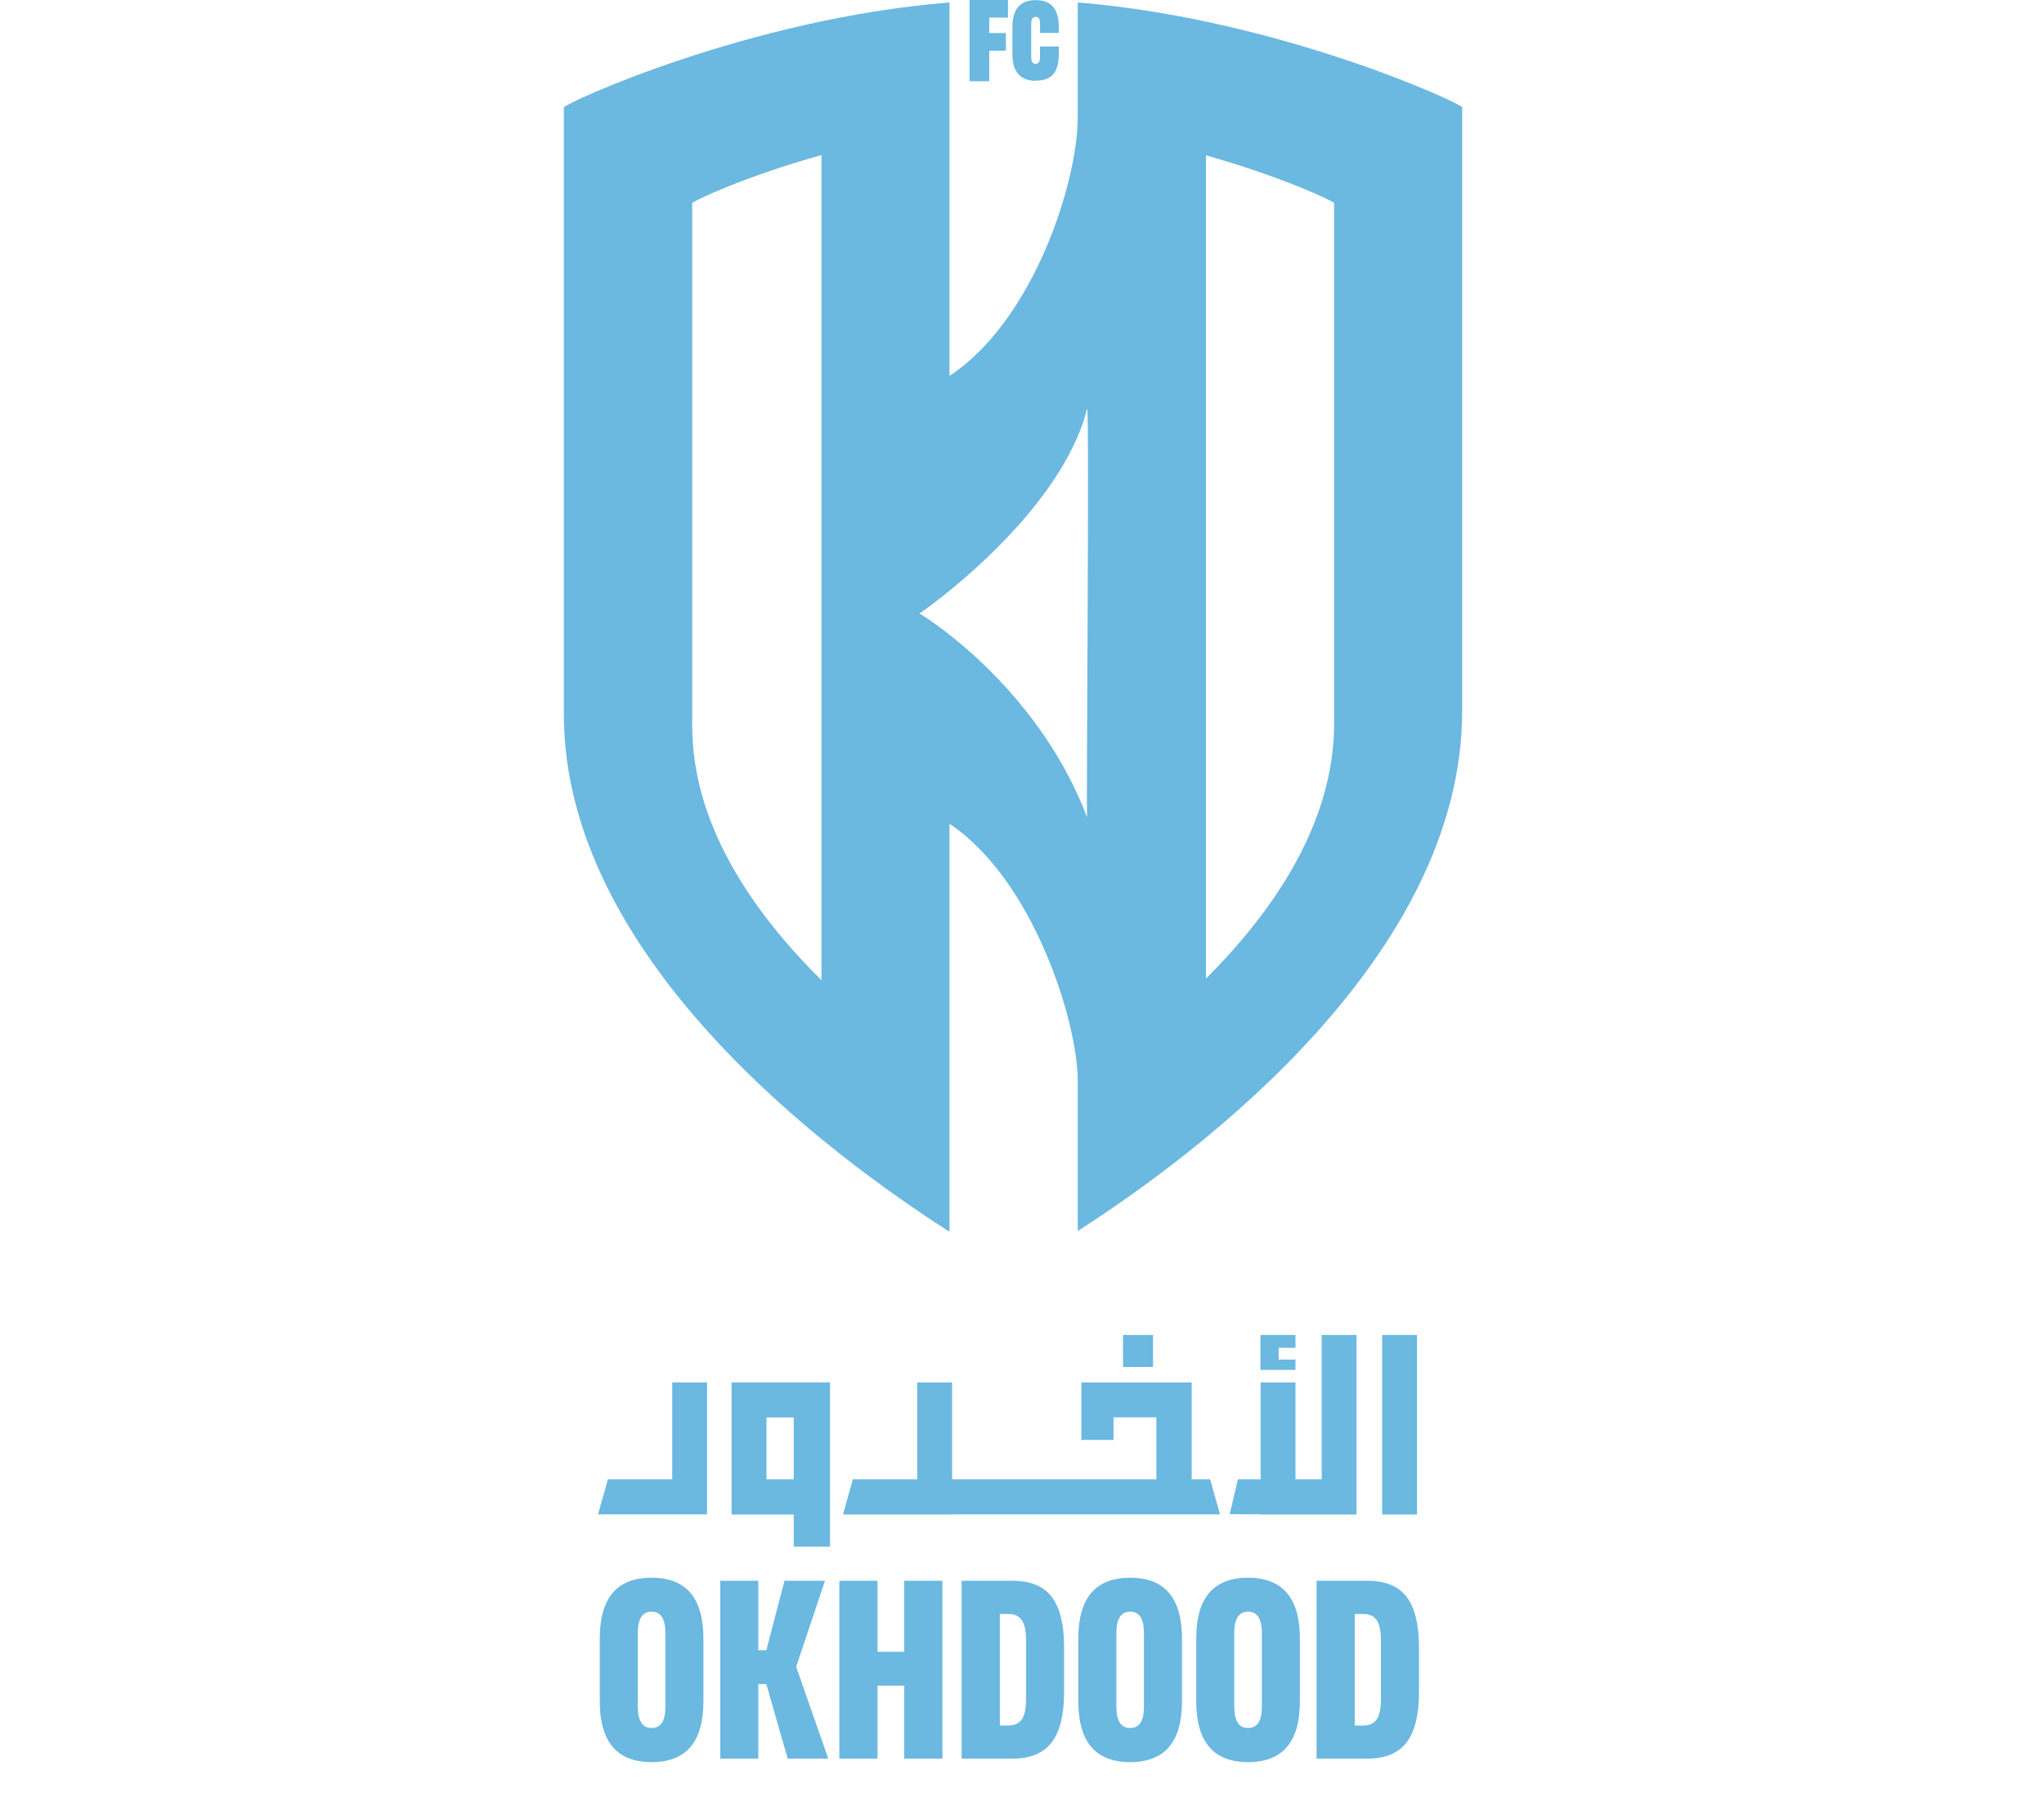 <?xml version="1.0" encoding="UTF-8"?> <svg xmlns="http://www.w3.org/2000/svg" width="58" height="51" viewBox="0 0 58 51" fill="none"><g clip-path="url(#clip0_15_2567)"><path d="M30.581 0.074V3.336C30.581 5.156 29.334 9.091 26.943 10.667V0.07C21.22 0.526 16 2.945 16 3.049C16 3.158 16 20.162 16 20.274C16 27.146 23.43 32.705 26.943 34.955V23.376C29.334 24.974 30.581 29.018 30.581 30.659V34.933C34.107 32.67 41.49 27.098 41.49 20.17C41.49 20.092 41.49 3.123 41.49 3.045C41.49 2.945 36.287 0.534 30.581 0.07V0.074ZM23.31 27.814C21.362 25.89 19.642 23.397 19.642 20.6C19.642 20.522 19.642 5.842 19.642 5.764C19.642 5.716 21.156 4.999 23.31 4.4V27.814ZM30.869 23.254C30.826 23.137 30.779 23.02 30.732 22.902C29.717 20.466 27.988 18.837 26.948 18.016C26.496 17.66 26.174 17.46 26.096 17.412H26.092C26.088 17.412 26.083 17.412 26.083 17.408H26.079C26.079 17.408 26.079 17.408 26.083 17.408C26.083 17.408 26.083 17.408 26.088 17.408C26.092 17.408 26.096 17.399 26.105 17.399C26.113 17.395 26.118 17.391 26.126 17.382C26.126 17.382 26.126 17.382 26.131 17.382C26.152 17.369 26.174 17.352 26.204 17.33C26.217 17.321 26.23 17.308 26.247 17.299C26.247 17.299 26.251 17.299 26.255 17.295C26.268 17.286 26.285 17.273 26.303 17.26C26.303 17.26 26.307 17.26 26.311 17.256C26.328 17.243 26.35 17.23 26.367 17.212C26.432 17.165 26.5 17.113 26.578 17.052C26.578 17.052 26.578 17.052 26.582 17.047C26.608 17.03 26.63 17.008 26.655 16.991C26.655 16.991 26.66 16.991 26.664 16.987C26.69 16.965 26.72 16.943 26.746 16.922C27.851 16.044 29.971 14.155 30.727 12.009C30.727 12.009 30.727 12.001 30.727 11.996C30.749 11.94 30.766 11.883 30.783 11.822C30.788 11.809 30.792 11.792 30.796 11.779C30.813 11.718 30.835 11.653 30.848 11.592C30.917 11.605 30.818 23.258 30.848 23.289L30.869 23.254ZM37.857 20.526C37.857 23.341 36.154 25.838 34.219 27.771V4.408C36.356 5.008 37.857 5.716 37.857 5.764C37.857 5.82 37.857 20.47 37.857 20.526Z" fill="#6BB8E0"></path><path d="M28.07 1.438H28.543V0.938H28.07V0.499H28.603V0H27.511V2.306H28.07V1.438Z" fill="#6BB8E0"></path><path d="M29.386 2.289C29.618 2.289 29.786 2.228 29.889 2.102C29.992 1.981 30.044 1.789 30.044 1.538V1.32H29.511V1.616C29.511 1.681 29.502 1.733 29.48 1.763C29.459 1.794 29.429 1.811 29.386 1.811C29.3 1.811 29.261 1.746 29.261 1.616V0.673C29.261 0.543 29.304 0.478 29.386 0.478C29.433 0.478 29.468 0.495 29.485 0.526C29.502 0.556 29.511 0.608 29.511 0.673V0.934H30.044V0.751C30.044 0.504 29.988 0.317 29.88 0.191C29.773 0.065 29.605 0.004 29.386 0.004C28.947 0.004 28.728 0.261 28.728 0.769V1.533C28.728 1.785 28.784 1.976 28.896 2.102C29.007 2.228 29.171 2.293 29.386 2.293V2.289Z" fill="#6BB8E0"></path><path d="M40.209 37.882H39.22V42.977H40.209V37.882Z" fill="#6BB8E0"></path><path d="M34.339 41.978H33.815V39.229H30.753H30.684V40.862H31.596V40.219H32.813V41.978H27.017V39.229H26.027V41.978H24.2L23.921 42.977H26.027H27.017H27.021V42.973H32.813H33.815H34.619L34.339 41.978Z" fill="#6BB8E0"></path><path d="M32.718 38.79V37.882C32.718 37.882 31.871 37.882 31.867 37.882C31.863 37.882 31.867 38.79 31.867 38.79H32.718Z" fill="#6BB8E0"></path><path d="M36.76 38.873V38.581H36.283V38.247H36.76V37.882H35.767V38.873" fill="#6BB8E0"></path><path d="M35.771 42.977H36.76H37.504H38.493V37.882H37.504V41.978H36.76V39.229H35.771V41.978H35.126L34.894 42.968L35.771 42.972V42.977Z" fill="#6BB8E0"></path><path d="M22.988 39.229H20.76V42.977H22.523V43.889H23.551V39.229H22.988ZM21.749 40.223H22.523V41.978H21.749V40.223Z" fill="#6BB8E0"></path><path d="M19.075 41.978H17.251L16.968 42.973H19.075H20.063V41.934V39.229H19.075V41.978Z" fill="#6BB8E0"></path><path d="M18.49 44.771C17.509 44.771 17.019 45.344 17.019 46.495V48.28C17.019 49.427 17.509 50.004 18.49 50.004C19.47 50.004 19.96 49.431 19.96 48.28V46.495C19.96 45.348 19.47 44.771 18.49 44.771ZM18.881 48.432C18.881 48.641 18.847 48.793 18.782 48.888C18.718 48.984 18.619 49.036 18.49 49.036C18.232 49.036 18.098 48.836 18.098 48.432V46.339C18.098 45.935 18.227 45.735 18.49 45.735C18.619 45.735 18.718 45.783 18.782 45.883C18.847 45.978 18.881 46.135 18.881 46.339V48.432Z" fill="#6BB8E0"></path><path d="M22.596 47.285L23.409 44.858H22.261L21.745 46.829H21.517V44.858H20.438V49.904H21.517V47.789H21.745L22.351 49.904H23.503L22.596 47.312V47.285Z" fill="#6BB8E0"></path><path d="M25.658 46.873H24.901V44.858H23.817V49.904H24.901V47.833H25.658V49.904H26.741V44.858H25.658V46.873Z" fill="#6BB8E0"></path><path d="M28.732 44.858H27.287V49.904H28.736C29.24 49.904 29.605 49.752 29.842 49.444C30.078 49.136 30.194 48.662 30.194 48.02V46.742C30.194 46.1 30.078 45.626 29.846 45.318C29.614 45.01 29.24 44.858 28.732 44.858ZM29.115 48.206C29.115 48.489 29.072 48.684 28.99 48.797C28.909 48.91 28.779 48.966 28.612 48.966H28.371V45.8H28.612C28.784 45.8 28.909 45.856 28.99 45.969C29.072 46.082 29.115 46.278 29.115 46.551V48.206Z" fill="#6BB8E0"></path><path d="M32.069 44.771C31.089 44.771 30.598 45.344 30.598 46.495V48.28C30.598 49.427 31.089 50.004 32.069 50.004C33.049 50.004 33.54 49.431 33.54 48.28V46.495C33.54 45.348 33.049 44.771 32.069 44.771ZM32.46 48.432C32.46 48.641 32.426 48.793 32.361 48.888C32.297 48.984 32.198 49.036 32.069 49.036C31.811 49.036 31.678 48.836 31.678 48.432V46.339C31.678 45.935 31.807 45.735 32.069 45.735C32.198 45.735 32.297 45.783 32.361 45.883C32.426 45.978 32.46 46.135 32.46 46.339V48.432Z" fill="#6BB8E0"></path><path d="M35.414 44.771C34.434 44.771 33.944 45.344 33.944 46.495V48.28C33.944 49.427 34.434 50.004 35.414 50.004C36.395 50.004 36.885 49.431 36.885 48.28V46.495C36.885 45.348 36.395 44.771 35.414 44.771ZM35.806 48.432C35.806 48.641 35.771 48.793 35.707 48.888C35.642 48.984 35.543 49.036 35.414 49.036C35.156 49.036 35.023 48.836 35.023 48.432V46.339C35.023 45.935 35.152 45.735 35.414 45.735C35.543 45.735 35.642 45.783 35.707 45.883C35.771 45.978 35.806 46.135 35.806 46.339V48.432Z" fill="#6BB8E0"></path><path d="M39.916 45.318C39.684 45.01 39.31 44.858 38.803 44.858H37.358V49.904H38.807C39.31 49.904 39.676 49.752 39.912 49.444C40.149 49.136 40.265 48.662 40.265 48.02V46.742C40.265 46.1 40.149 45.626 39.916 45.318ZM39.185 48.206C39.185 48.489 39.142 48.684 39.061 48.797C38.979 48.91 38.85 48.966 38.682 48.966H38.441V45.8H38.682C38.854 45.8 38.979 45.856 39.061 45.969C39.142 46.082 39.185 46.278 39.185 46.551V48.206Z" fill="#6BB8E0"></path></g><defs><clipPath id="clip0_15_2567"><rect width="25.49" height="50" fill="white" transform="translate(16)"></rect></clipPath></defs></svg> 